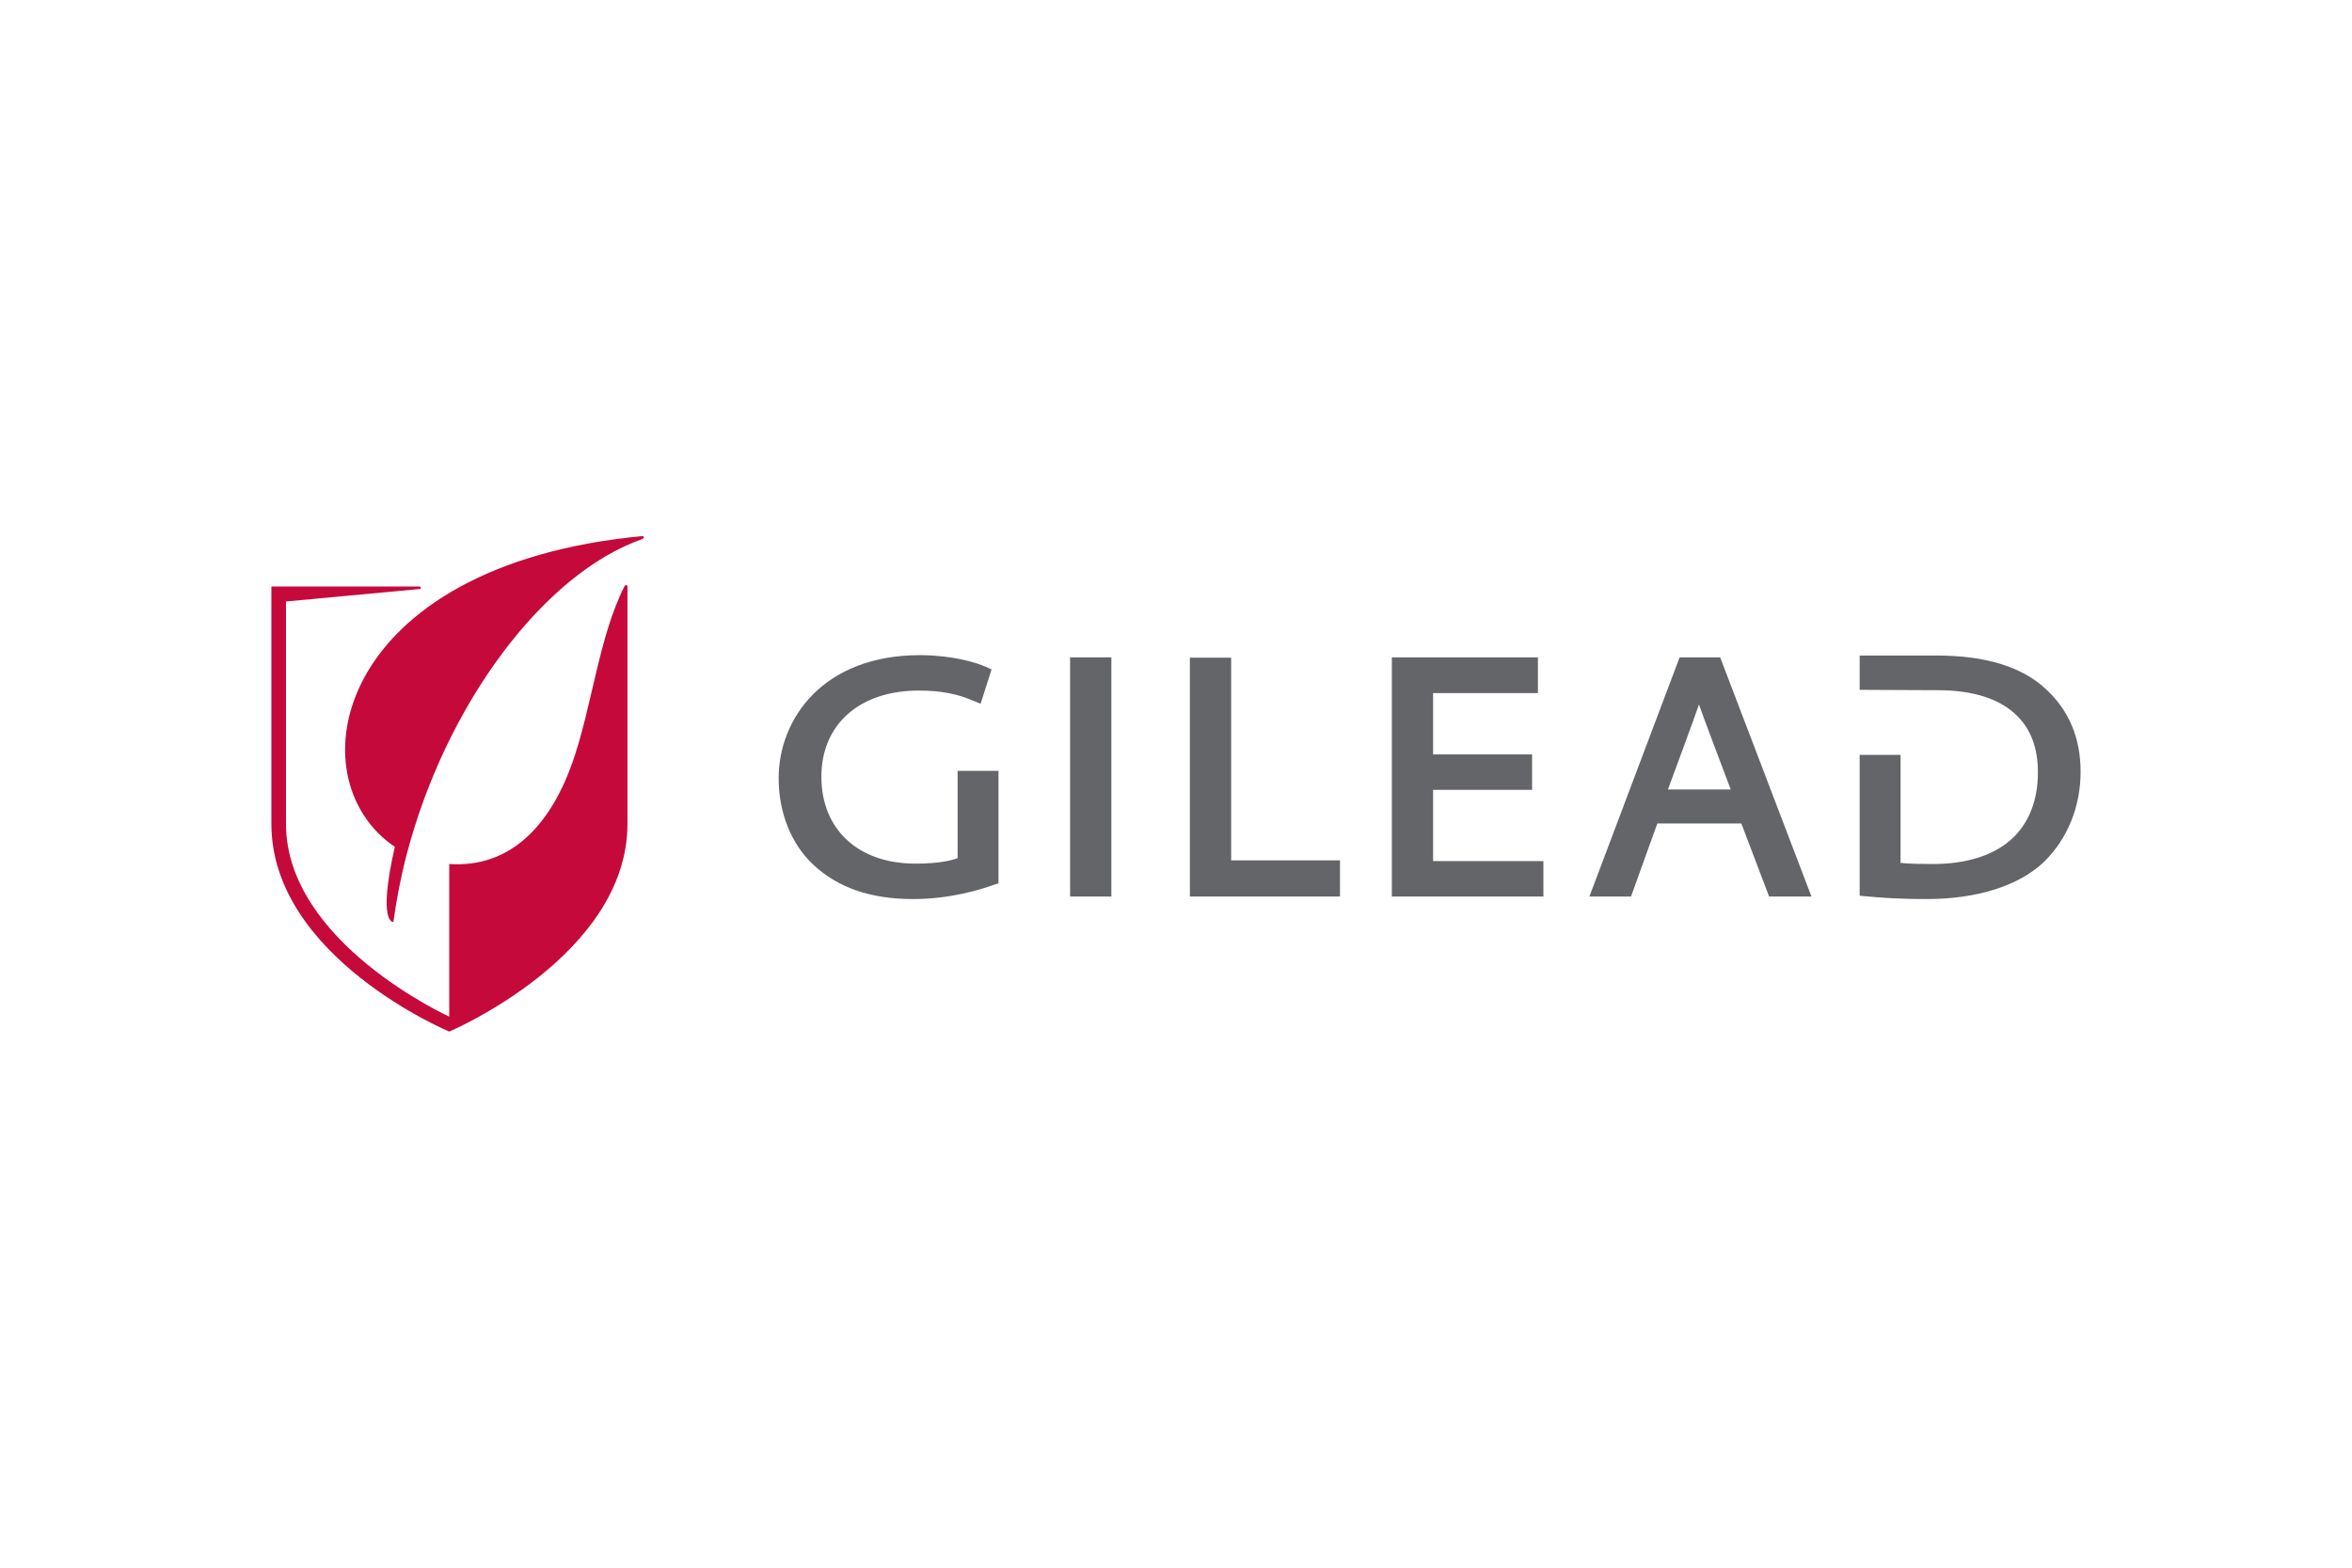 <svg xmlns="http://www.w3.org/2000/svg" height="800" width="1200" viewBox="-23.222 -10.602 201.256 63.609"><path d="M55.5 10.188c-8.307 0-12.094 5.469-12.094 10.531 0 2.942 1.064 5.633 2.969 7.406 2.096 1.965 4.894 2.938 8.531 2.938 3.158 0 5.73-.787 7-1.25l.312-.094v-9.625h-3.5v7.469c-.5.188-1.595.469-3.594.469-4.911 0-8.062-2.922-8.062-7.438 0-4.485 3.265-7.375 8.344-7.375 1.909 0 3.381.296 4.812.938l.469.188.938-2.938-.344-.156c-1.038-.487-3.178-1.062-5.781-1.062zm80.406.031v2.938l6.688.031c3.064 0 5.356.755 6.812 2.219 1.179 1.183 1.766 2.825 1.75 4.844 0 2.248-.698 4.139-2.031 5.469-1.552 1.559-3.998 2.357-7.031 2.344-.92 0-1.949-.016-2.688-.094v-9.25h-3.5v12.062l.406.031c1.532.154 3.199.25 5.312.25 4.336 0 7.912-1.135 10.062-3.188 2.013-1.975 3.125-4.715 3.125-7.719 0-2.882-1.006-5.263-2.969-7.062-2.022-1.901-5.161-2.875-9.344-2.875h-6.594zm-67.562.156v20.469h3.531V10.375zm27.531 0v20.469h12.969v-3.031h-9.438v-6.094h8.469v-3.031h-8.469v-5.25h8.969v-3.062zm24.625 0l-7.719 20.469h3.562l2.25-6.25h7.188l2.375 6.25h3.625l-7.812-20.469H120.5zm-41.906.031v20.438h12.844v-3.094H82.125V10.406zm43.562 4c.201.621 2.149 5.79 2.719 7.281H119.5s2.465-6.66 2.656-7.281z" fill="#646569"></path><path d="M31.719 0C5.261 2.519 1.913 20.766 10.562 26.594c-1.495 6.587-.125 6.437-.125 6.437.273-1.969.652-3.929 1.156-5.844C14.97 14.349 23.325 3.179 31.75.25V.219c.054-.004.125-.034.125-.094 0-.08-.064-.125-.125-.125h-.031zm-1.375 4.188c-.046 0-.101.046-.125.094-2.188 4.286-2.806 10.421-4.469 15.125-1.911 5.367-5.304 9.006-10.531 8.656v13.062S1.25 34.784 1.25 24.625V5.594l11.406-1.062h.031c.061 0 .094-.029.094-.094 0-.074-.034-.119-.094-.125H0V24.625C0 36.05 15.219 42.406 15.219 42.406s15.25-6.458 15.25-17.781V4.312c0-.054-.064-.125-.125-.125z" fill="#c6093b"></path></svg>